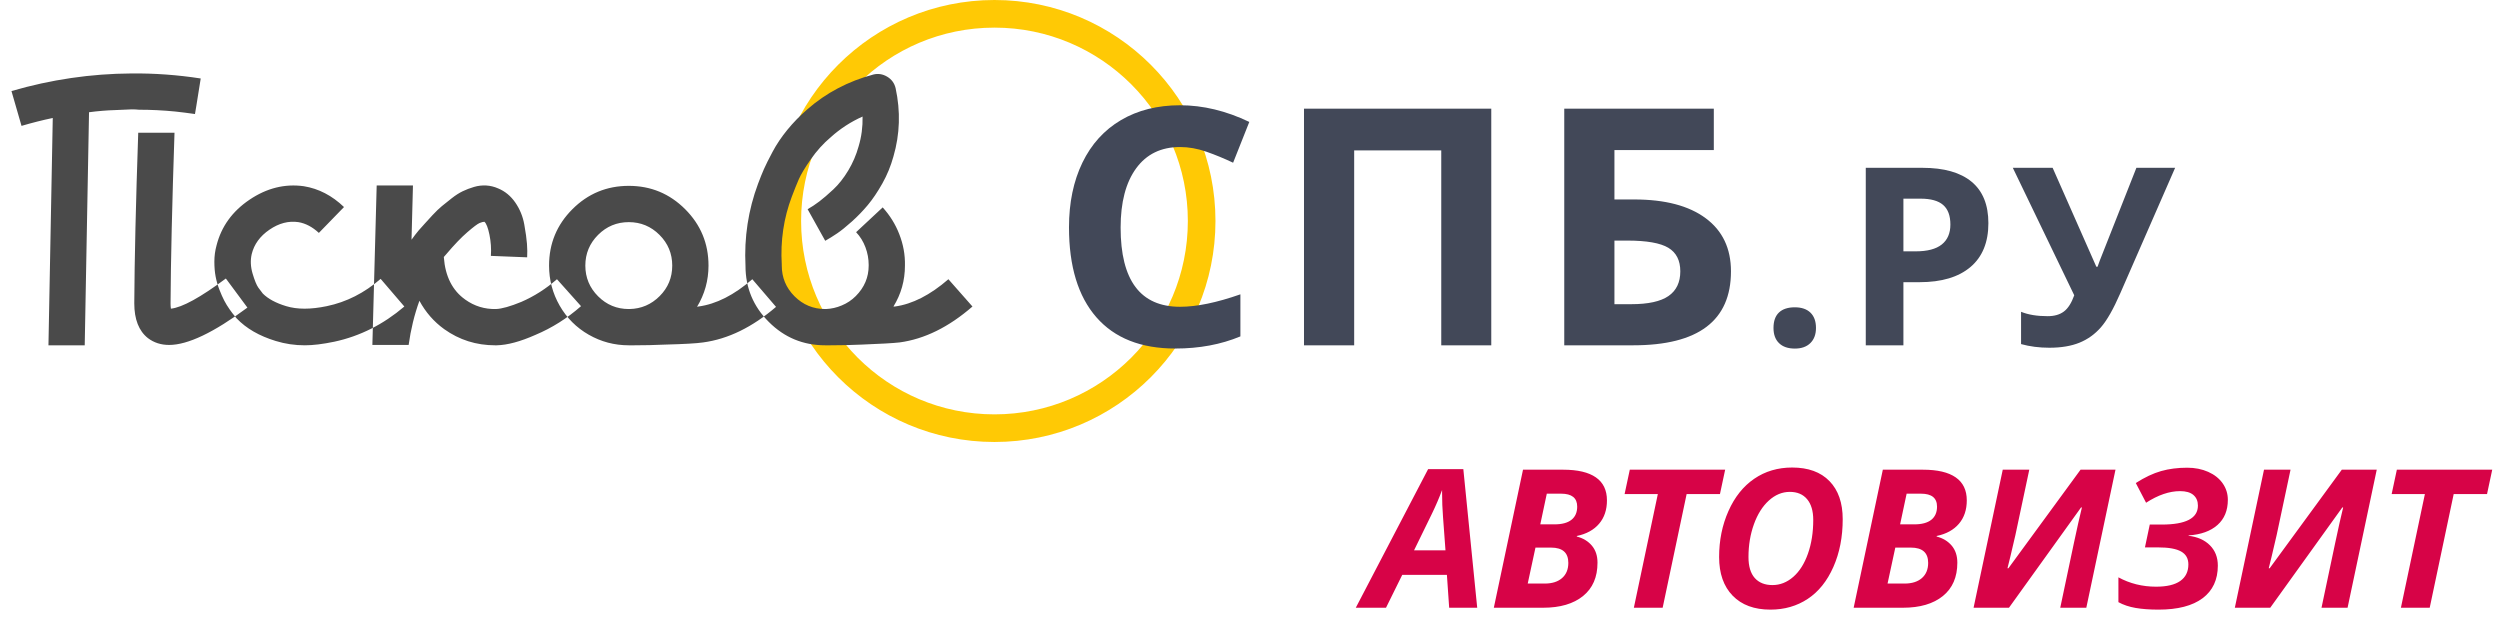 <svg width="181px" height="45px" viewBox="0 0 181 45" version="1.1" xmlns="http://www.w3.org/2000/svg" xmlns:xlink="http://www.w3.org/1999/xlink">
    <g id="Symbols" stroke="none" stroke-width="1" fill="none" fill-rule="evenodd">
        <g id="header" transform="translate(-252, -22)">
            <g id="Group">
                <g transform="translate(254, 21)">
                    <g id="Group-14">
                        <circle id="Oval-2" stroke="#FFC905" stroke-width="2" cx="70" cy="17" r="15"></circle>
                        <g id="Group-15">
                            <path d="M83.434,11.645 C82.066,11.645 81.008,12.158 80.258,13.186 C79.508,14.213 79.133,15.645 79.133,17.48 C79.133,21.301 80.566,23.211 83.434,23.211 C84.637,23.211 86.094,22.91 87.805,22.309 L87.805,25.355 C86.398,25.941 84.828,26.234 83.094,26.234 C80.602,26.234 78.695,25.479 77.375,23.967 C76.055,22.455 75.395,20.285 75.395,17.457 C75.395,15.676 75.719,14.115 76.367,12.775 C77.016,11.436 77.947,10.408 79.162,9.693 C80.377,8.979 81.801,8.621 83.434,8.621 C85.098,8.621 86.77,9.023 88.449,9.828 L87.277,12.781 C86.637,12.477 85.992,12.211 85.344,11.984 C84.695,11.758 84.059,11.645 83.434,11.645 Z M105.968,26 L102.347,26 L102.347,11.891 L96.042,11.891 L96.042,26 L92.409,26 L92.409,8.867 L105.968,8.867 L105.968,26 Z M114.885,15.441 L116.315,15.441 C118.549,15.441 120.275,15.895 121.494,16.801 C122.713,17.707 123.322,18.988 123.322,20.645 C123.322,24.215 120.963,26 116.244,26 L111.252,26 L111.252,8.867 L122.08,8.867 L122.08,11.867 L114.885,11.867 L114.885,15.441 Z M114.885,23.023 L116.104,23.023 C117.33,23.023 118.229,22.826 118.799,22.432 C119.369,22.037 119.654,21.441 119.654,20.645 C119.654,19.855 119.365,19.287 118.787,18.939 C118.209,18.592 117.217,18.418 115.811,18.418 L114.885,18.418 L114.885,23.023 Z M126.401,24.743 C126.401,24.251 126.532,23.879 126.796,23.627 C127.06,23.375 127.443,23.249 127.947,23.249 C128.434,23.249 128.81,23.378 129.077,23.636 C129.343,23.894 129.477,24.263 129.477,24.743 C129.477,25.206 129.342,25.571 129.072,25.837 C128.803,26.104 128.428,26.237 127.947,26.237 C127.455,26.237 127.074,26.107 126.805,25.846 C126.535,25.585 126.401,25.218 126.401,24.743 Z M135.807,19.197 L136.703,19.197 C137.541,19.197 138.168,19.032 138.584,18.701 C139,18.37 139.208,17.888 139.208,17.255 C139.208,16.616 139.034,16.145 138.685,15.84 C138.337,15.535 137.79,15.383 137.046,15.383 L135.807,15.383 L135.807,19.197 Z M141.959,17.158 C141.959,18.541 141.527,19.599 140.663,20.331 C139.798,21.063 138.57,21.43 136.976,21.43 L135.807,21.43 L135.807,26 L133.082,26 L133.082,13.15 L137.187,13.15 C138.745,13.15 139.93,13.486 140.742,14.157 C141.553,14.828 141.959,15.828 141.959,17.158 Z M155.479,13.15 L151.506,22.238 C151.008,23.381 150.541,24.201 150.104,24.699 C149.668,25.197 149.151,25.568 148.553,25.811 C147.955,26.054 147.229,26.176 146.373,26.176 C145.641,26.176 144.958,26.088 144.325,25.912 L144.325,23.574 C144.841,23.785 145.483,23.891 146.25,23.891 C146.737,23.891 147.129,23.778 147.428,23.552 C147.727,23.327 147.976,22.936 148.175,22.379 L143.728,13.15 L146.611,13.15 L149.775,20.313 L149.863,20.313 L150.021,19.874 L152.675,13.15 L155.479,13.15 Z" id="Спб.ру" fill="#424858"></path>
                            <path d="M102.756,42.621 L99.522,42.621 L98.347,45 L96.159,45 L101.396,34.965 L103.945,34.965 L104.95,45 L102.92,45 L102.756,42.621 Z M102.653,40.844 L102.476,38.451 C102.43,37.854 102.407,37.278 102.407,36.722 L102.407,36.476 C102.207,37.022 101.958,37.601 101.662,38.212 L100.377,40.844 L102.653,40.844 Z M111.178,35.006 C112.221,35.006 113.01,35.192 113.543,35.563 C114.076,35.934 114.343,36.489 114.343,37.228 C114.343,37.911 114.154,38.475 113.775,38.919 C113.397,39.364 112.859,39.659 112.162,39.805 L112.162,39.846 C112.618,39.964 112.981,40.184 113.252,40.505 C113.524,40.827 113.659,41.238 113.659,41.739 C113.659,42.783 113.311,43.587 112.613,44.152 C111.916,44.717 110.952,45 109.722,45 L106.153,45 L108.266,35.006 L111.178,35.006 Z M109.517,38.964 L110.535,38.964 C111.087,38.964 111.5,38.853 111.776,38.632 C112.052,38.411 112.189,38.093 112.189,37.679 C112.189,37.054 111.802,36.742 111.027,36.742 L109.988,36.742 L109.517,38.964 Z M108.607,43.25 L109.838,43.25 C110.371,43.25 110.789,43.118 111.092,42.854 C111.395,42.589 111.547,42.222 111.547,41.753 C111.547,41.015 111.13,40.646 110.296,40.646 L109.168,40.646 L108.607,43.25 Z M118.376,45 L116.291,45 L118.027,36.77 L115.621,36.77 L115.997,35.006 L122.901,35.006 L122.525,36.77 L120.112,36.77 L118.376,45 Z M131.412,38.588 C131.412,39.878 131.187,41.032 130.735,42.05 C130.284,43.069 129.667,43.838 128.883,44.357 C128.099,44.877 127.197,45.137 126.176,45.137 C125.009,45.137 124.099,44.801 123.445,44.128 C122.791,43.456 122.464,42.523 122.464,41.329 C122.464,40.121 122.689,39.011 123.141,37.997 C123.592,36.983 124.214,36.204 125.007,35.662 C125.8,35.12 126.716,34.849 127.755,34.849 C128.917,34.849 129.817,35.177 130.455,35.833 C131.093,36.489 131.412,37.408 131.412,38.588 Z M127.584,36.612 C127.033,36.612 126.527,36.821 126.066,37.238 C125.606,37.655 125.245,38.228 124.983,38.957 C124.721,39.686 124.59,40.477 124.59,41.329 C124.59,41.999 124.741,42.505 125.044,42.847 C125.347,43.188 125.775,43.359 126.326,43.359 C126.878,43.359 127.38,43.161 127.833,42.765 C128.287,42.368 128.641,41.808 128.896,41.083 C129.152,40.358 129.279,39.545 129.279,38.643 C129.279,37.995 129.131,37.495 128.835,37.142 C128.539,36.789 128.122,36.612 127.584,36.612 Z M137.229,35.006 C138.273,35.006 139.062,35.192 139.595,35.563 C140.128,35.934 140.395,36.489 140.395,37.228 C140.395,37.911 140.205,38.475 139.827,38.919 C139.449,39.364 138.911,39.659 138.214,39.805 L138.214,39.846 C138.67,39.964 139.033,40.184 139.304,40.505 C139.575,40.827 139.711,41.238 139.711,41.739 C139.711,42.783 139.362,43.587 138.665,44.152 C137.968,44.717 137.004,45 135.773,45 L132.205,45 L134.317,35.006 L137.229,35.006 Z M135.568,38.964 L136.587,38.964 C137.138,38.964 137.552,38.853 137.828,38.632 C138.103,38.411 138.241,38.093 138.241,37.679 C138.241,37.054 137.854,36.742 137.079,36.742 L136.04,36.742 L135.568,38.964 Z M134.659,43.25 L135.89,43.25 C136.423,43.25 136.841,43.118 137.144,42.854 C137.447,42.589 137.599,42.222 137.599,41.753 C137.599,41.015 137.182,40.646 136.348,40.646 L135.22,40.646 L134.659,43.25 Z M143.409,42.143 L148.632,35.006 L151.161,35.006 L149.049,45 L147.162,45 C147.59,42.967 147.919,41.413 148.146,40.338 C148.374,39.262 148.568,38.399 148.728,37.747 L148.673,37.733 L143.45,45 L140.887,45 L142.999,35.006 L144.92,35.006 L143.915,39.736 C143.619,41.021 143.427,41.824 143.341,42.143 L143.409,42.143 Z M159.296,37.187 C159.296,37.957 159.046,38.564 158.547,39.008 C158.048,39.453 157.35,39.704 156.452,39.764 L156.452,39.791 C157.104,39.868 157.62,40.099 158,40.481 C158.381,40.864 158.571,41.354 158.571,41.951 C158.571,42.972 158.204,43.758 157.471,44.31 C156.737,44.861 155.671,45.137 154.271,45.137 C153.638,45.137 153.085,45.096 152.614,45.014 C152.142,44.932 151.729,44.793 151.373,44.597 L151.373,42.799 C152.202,43.25 153.112,43.476 154.101,43.476 C154.875,43.476 155.459,43.338 155.851,43.062 C156.243,42.786 156.438,42.386 156.438,41.862 C156.438,41.438 156.263,41.127 155.912,40.929 C155.561,40.731 155.01,40.632 154.258,40.632 L153.294,40.632 L153.643,38.978 L154.511,38.978 C156.256,38.978 157.129,38.522 157.129,37.61 C157.129,37.282 157.021,37.025 156.804,36.838 C156.588,36.651 156.265,36.558 155.837,36.558 C155.062,36.558 154.242,36.838 153.376,37.398 L152.631,35.97 C153.283,35.555 153.894,35.267 154.466,35.105 C155.038,34.943 155.668,34.862 156.356,34.862 C156.917,34.862 157.423,34.963 157.874,35.163 C158.325,35.364 158.675,35.642 158.923,35.997 C159.172,36.353 159.296,36.749 159.296,37.187 Z M162.324,42.143 L167.547,35.006 L170.076,35.006 L167.964,45 L166.077,45 C166.506,42.967 166.834,41.413 167.062,40.338 C167.289,39.262 167.483,38.399 167.643,37.747 L167.588,37.733 L162.365,45 L159.802,45 L161.914,35.006 L163.835,35.006 L162.83,39.736 C162.534,41.021 162.342,41.824 162.256,42.143 L162.324,42.143 Z M173.911,45 L171.826,45 L173.562,36.77 L171.156,36.77 L171.532,35.006 L178.437,35.006 L178.061,36.77 L175.647,36.77 L173.911,45 Z" id="автовизит" fill="#D70347"></path>
                            <path d="M14.352,21.164 L15.912,23.27 C13.485,25.073 11.596,25.974 10.244,25.974 C9.655,25.974 9.143,25.809 8.71,25.48 C8.051,24.96 7.722,24.119 7.722,22.958 C7.739,19.786 7.835,15.669 8.008,10.608 L10.634,10.608 C10.461,15.756 10.365,19.881 10.348,22.984 C10.348,23.123 10.357,23.244 10.374,23.348 C11.189,23.261 12.515,22.533 14.352,21.164 Z M7.514,6.318 C9.178,6.301 10.851,6.422 12.532,6.682 L12.22,8.632 L12.116,9.256 C11.648,9.187 11.171,9.126 10.686,9.074 C9.802,8.987 8.927,8.944 8.06,8.944 C7.904,8.927 7.731,8.918 7.54,8.918 L6.344,8.97 C5.737,8.987 5.105,9.039 4.446,9.126 L4.134,26 L1.508,26 L1.82,9.542 C1.075,9.698 0.321,9.889 -0.442,10.114 L-1.17,7.592 C1.69,6.76 4.585,6.335 7.514,6.318 Z M22.204,25.74 C21.372,25.913 20.661,26 20.072,26 C19.344,26 18.642,25.896 17.966,25.688 C16.77,25.324 15.825,24.778 15.132,24.05 C15.08,23.981 15.019,23.907 14.95,23.829 C14.881,23.751 14.772,23.608 14.625,23.4 C14.478,23.192 14.348,22.98 14.235,22.763 C14.122,22.546 14.005,22.282 13.884,21.97 C13.763,21.658 13.672,21.342 13.611,21.021 C13.55,20.7 13.52,20.341 13.52,19.942 C13.52,19.543 13.572,19.153 13.676,18.772 C14.023,17.403 14.82,16.298 16.068,15.457 C17.316,14.616 18.625,14.291 19.994,14.482 C21.069,14.655 22.039,15.158 22.906,15.99 L21.086,17.862 C20.618,17.429 20.124,17.169 19.604,17.082 C18.893,16.978 18.196,17.16 17.511,17.628 C16.826,18.096 16.397,18.685 16.224,19.396 C16.12,19.847 16.142,20.319 16.289,20.813 C16.436,21.307 16.575,21.645 16.705,21.827 C16.835,22.009 16.943,22.152 17.03,22.256 C17.411,22.637 17.975,22.941 18.72,23.166 C19.517,23.409 20.497,23.409 21.658,23.166 C23.079,22.871 24.379,22.213 25.558,21.19 L27.274,23.192 C25.749,24.492 24.059,25.341 22.204,25.74 Z M38.324,21.216 L40.066,23.166 C39.061,24.05 37.96,24.743 36.764,25.246 C35.672,25.731 34.736,25.983 33.956,26 L33.852,26 C32.483,26 31.252,25.61 30.16,24.83 C29.415,24.293 28.817,23.608 28.366,22.776 C28.002,23.781 27.742,24.847 27.586,25.974 L24.96,25.974 L25.272,14.43 L27.898,14.43 L27.794,18.356 C27.967,18.113 28.141,17.888 28.314,17.68 C28.505,17.472 28.656,17.303 28.769,17.173 C28.882,17.043 29.064,16.844 29.315,16.575 C29.566,16.306 29.792,16.09 29.991,15.925 C30.19,15.76 30.429,15.57 30.706,15.353 C30.983,15.136 31.248,14.967 31.499,14.846 C31.75,14.725 32.023,14.621 32.318,14.534 C32.613,14.447 32.907,14.413 33.202,14.43 C33.497,14.447 33.783,14.517 34.06,14.638 C34.563,14.846 34.979,15.188 35.308,15.665 C35.637,16.142 35.854,16.67 35.958,17.251 C36.062,17.832 36.127,18.3 36.153,18.655 C36.179,19.01 36.183,19.335 36.166,19.63 L33.54,19.526 C33.575,19.006 33.54,18.495 33.436,17.992 C33.332,17.489 33.211,17.177 33.072,17.056 C32.985,17.056 32.868,17.086 32.721,17.147 C32.574,17.208 32.279,17.429 31.837,17.81 C31.395,18.191 30.888,18.72 30.316,19.396 C30.264,19.465 30.203,19.535 30.134,19.604 L30.134,19.63 C30.238,21.017 30.758,22.039 31.694,22.698 C32.353,23.166 33.089,23.391 33.904,23.374 C34.337,23.357 34.953,23.183 35.75,22.854 C36.669,22.455 37.527,21.909 38.324,21.216 Z M52.468,21.216 L54.184,23.218 C52.468,24.691 50.709,25.549 48.906,25.792 C48.438,25.861 47.528,25.913 46.176,25.948 C45.413,25.983 44.659,26 43.914,26 L43.524,26 C42.484,26 41.518,25.744 40.625,25.233 C39.732,24.722 39.03,24.02 38.519,23.127 C38.008,22.234 37.752,21.268 37.752,20.228 C37.752,18.633 38.315,17.273 39.442,16.146 C40.569,15.019 41.929,14.456 43.524,14.456 C45.119,14.456 46.479,15.019 47.606,16.146 C48.733,17.273 49.296,18.633 49.296,20.228 C49.296,21.303 49.019,22.299 48.464,23.218 C48.499,23.201 48.533,23.192 48.568,23.192 C49.851,23.019 51.151,22.36 52.468,21.216 Z M43.576,23.374 C44.425,23.357 45.153,23.045 45.76,22.438 C46.367,21.831 46.67,21.095 46.67,20.228 C46.67,19.361 46.362,18.62 45.747,18.005 C45.132,17.39 44.391,17.082 43.524,17.082 C42.657,17.082 41.916,17.39 41.301,18.005 C40.686,18.62 40.378,19.361 40.378,20.228 C40.378,21.095 40.686,21.836 41.301,22.451 C41.916,23.066 42.657,23.374 43.524,23.374 L43.576,23.374 Z M66.664,21.216 L68.406,23.192 C66.69,24.683 64.931,25.549 63.128,25.792 C62.66,25.844 61.75,25.896 60.398,25.948 C59.618,25.983 58.855,26 58.11,26 L57.746,26 C56.151,26 54.791,25.437 53.664,24.31 C52.537,23.183 51.974,21.831 51.974,20.254 C51.87,18.191 52.173,16.207 52.884,14.3 C53.04,13.884 53.183,13.529 53.313,13.234 C53.443,12.939 53.651,12.523 53.937,11.986 C54.223,11.449 54.578,10.92 55.003,10.4 C55.428,9.88 55.909,9.386 56.446,8.918 C57.815,7.722 59.41,6.881 61.23,6.396 C61.577,6.309 61.91,6.361 62.231,6.552 C62.552,6.743 62.755,7.02 62.842,7.384 C63.206,9.065 63.154,10.712 62.686,12.324 C62.495,13.017 62.227,13.672 61.88,14.287 C61.533,14.902 61.182,15.422 60.827,15.847 C60.472,16.272 60.086,16.67 59.67,17.043 C59.254,17.416 58.899,17.702 58.604,17.901 C58.309,18.1 58.023,18.278 57.746,18.434 L56.472,16.146 C56.749,15.99 57.031,15.804 57.317,15.587 C57.603,15.37 57.941,15.08 58.331,14.716 C58.721,14.352 59.081,13.897 59.41,13.351 C59.739,12.805 59.991,12.22 60.164,11.596 C60.372,10.903 60.467,10.183 60.45,9.438 C59.601,9.819 58.838,10.313 58.162,10.92 C57.607,11.388 57.118,11.93 56.693,12.545 C56.268,13.16 55.982,13.637 55.835,13.975 C55.688,14.313 55.519,14.733 55.328,15.236 C54.739,16.796 54.496,18.434 54.6,20.15 L54.6,20.228 C54.6,21.095 54.908,21.836 55.523,22.451 C56.138,23.066 56.879,23.374 57.746,23.374 L57.798,23.374 C58.197,23.357 58.578,23.27 58.942,23.114 C59.323,22.958 59.661,22.733 59.956,22.438 C60.58,21.814 60.892,21.077 60.892,20.228 L60.892,20.176 C60.892,19.743 60.814,19.318 60.658,18.902 C60.502,18.486 60.277,18.122 59.982,17.81 L61.906,16.016 C62.426,16.588 62.825,17.229 63.102,17.94 C63.397,18.685 63.535,19.448 63.518,20.228 C63.518,21.303 63.241,22.291 62.686,23.192 L62.79,23.192 C64.055,23.019 65.347,22.36 66.664,21.216 Z" id="Псков" fill="#4A4A4A"></path>
                        </g>
                    </g>
                </g>
            </g>
        </g>
    </g>
</svg>
